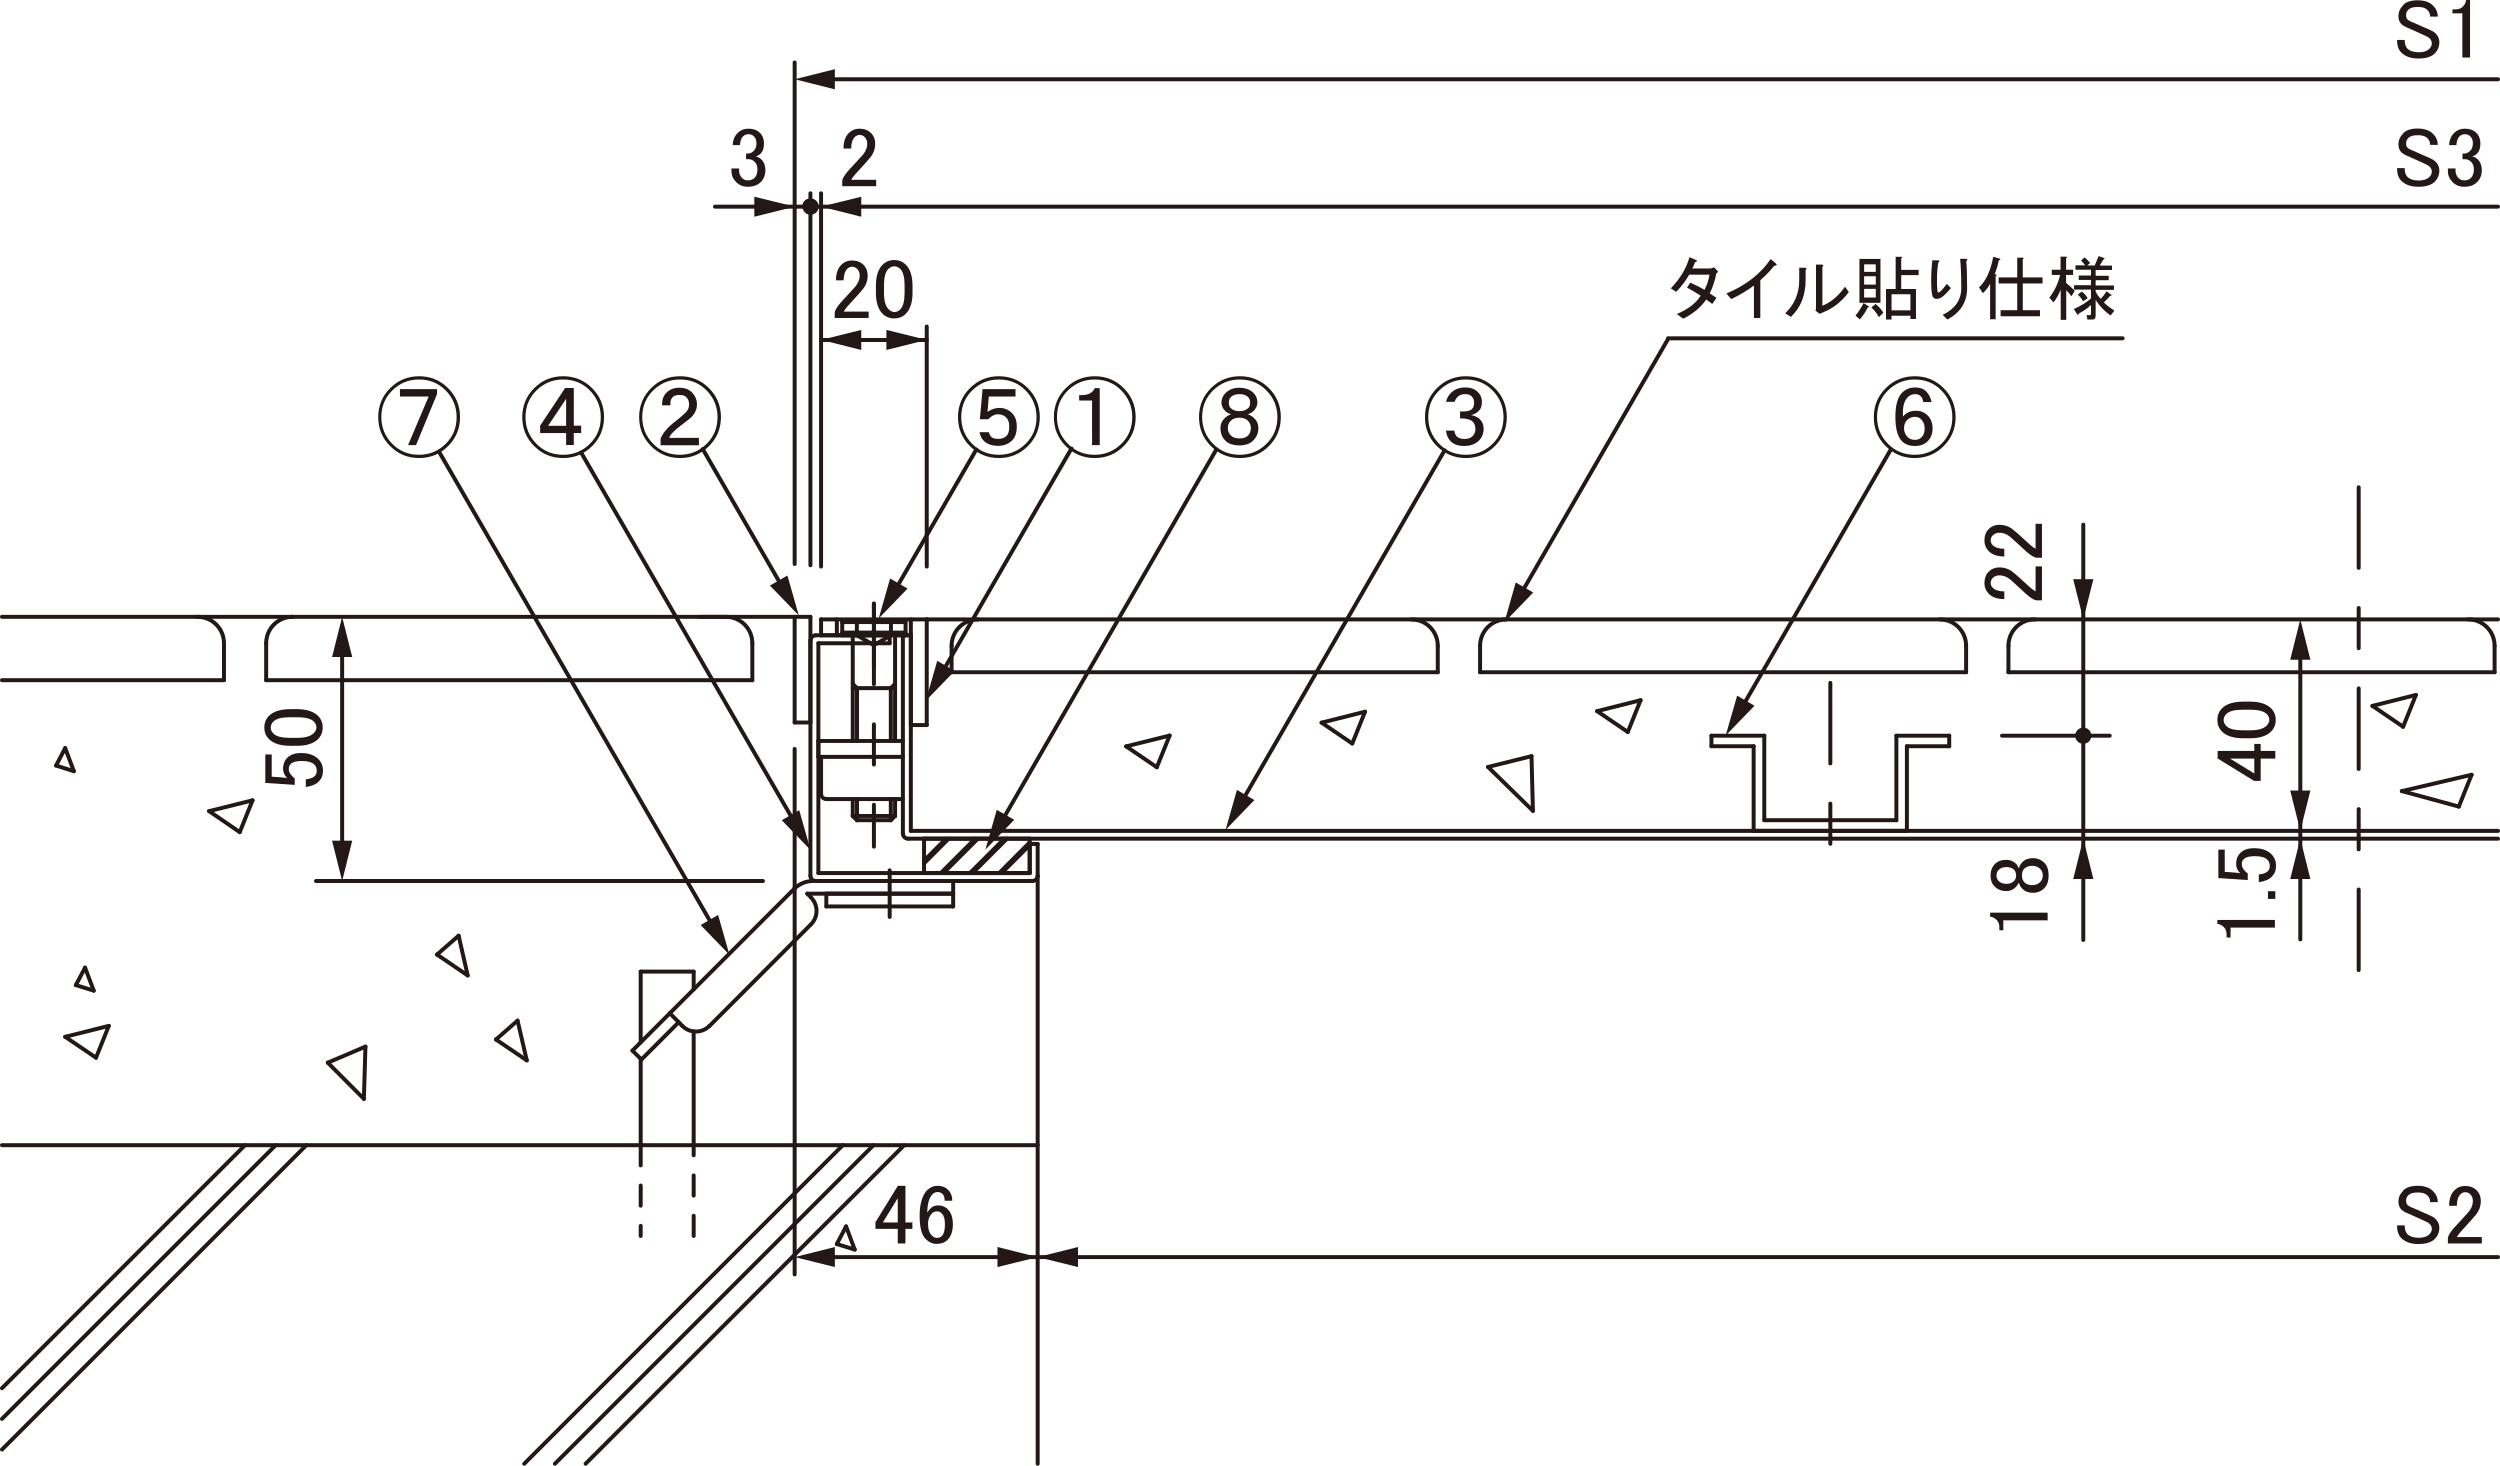 <?xml version="1.0" encoding="UTF-8"?>
<svg xmlns="http://www.w3.org/2000/svg" viewBox="0 0 176.02 103.2">
  <defs>
    <style>
      .cls-1 {
        stroke-dasharray: 2.73 1.37;
      }

      .cls-1, .cls-2, .cls-3, .cls-4 {
        fill: none;
        stroke: #231815;
        stroke-linecap: round;
        stroke-linejoin: round;
        stroke-width: .28px;
      }

      .cls-2 {
        stroke-dasharray: 1.42 1.42;
      }

      .cls-5 {
        fill: #231815;
      }

      .cls-3 {
        stroke-dasharray: 5.67 2.83 2.83 2.83 0 0;
      }
    </style>
  </defs>
  <g id="L-3">
    <line class="cls-1" x1="61.53" y1="45.42" x2="62.73" y2="44.73"/>
    <line class="cls-1" x1="60.33" y1="44.73" x2="61.53" y2="45.42"/>
    <line class="cls-1" x1="62.73" y1="43.8" x2="62.73" y2="44.73"/>
    <line class="cls-1" x1="60.33" y1="43.8" x2="60.33" y2="44.73"/>
    <line class="cls-4" x1="63.76" y1="44.54" x2="59.3" y2="44.54"/>
    <line class="cls-4" x1="63.02" y1="57.45" x2="60.04" y2="57.45"/>
    <line class="cls-4" x1="60.04" y1="48.45" x2="63.02" y2="48.45"/>
    <line class="cls-4" x1="60.34" y1="57.75" x2="60.34" y2="56.26"/>
    <line class="cls-4" x1="62.72" y1="57.75" x2="62.72" y2="56.26"/>
    <line class="cls-4" x1="63.02" y1="48.15" x2="62.72" y2="48.45"/>
    <line class="cls-4" x1="60.34" y1="48.45" x2="60.04" y2="48.15"/>
    <line class="cls-4" x1="63.76" y1="44.73" x2="63.76" y2="43.82"/>
    <line class="cls-4" x1="59.3" y1="43.82" x2="59.3" y2="44.73"/>
    <line class="cls-4" x1="62.72" y1="52.17" x2="62.72" y2="48.45"/>
    <line class="cls-4" x1="60.34" y1="52.17" x2="60.34" y2="48.45"/>
    <line class="cls-4" x1="60.04" y1="56.26" x2="60.04" y2="57.45"/>
    <line class="cls-4" x1="60.04" y1="57.45" x2="60.34" y2="57.75"/>
    <line class="cls-4" x1="60.34" y1="57.75" x2="62.72" y2="57.75"/>
    <line class="cls-4" x1="62.72" y1="57.75" x2="63.02" y2="57.45"/>
    <line class="cls-4" x1="63.02" y1="57.45" x2="63.02" y2="56.26"/>
    <line class="cls-4" x1="63.02" y1="52.17" x2="63.02" y2="44.73"/>
    <line class="cls-4" x1="59.3" y1="44.73" x2="63.76" y2="44.73"/>
    <line class="cls-4" x1="60.04" y1="44.73" x2="60.04" y2="52.17"/>
    <path class="cls-4" d="M63.76,43.82c-.06-.02-.12-.02-.19-.02"/>
    <line class="cls-4" x1="63.57" y1="43.8" x2="59.48" y2="43.8"/>
    <path class="cls-4" d="M59.48,43.8c-.06,0-.13,0-.19.02"/>
    <line class="cls-4" x1="57.81" y1="53.29" x2="57.81" y2="55.89"/>
    <path class="cls-4" d="M57.81,55.89c0,.21.17.37.37.37"/>
    <line class="cls-4" x1="58.18" y1="56.26" x2="63.57" y2="56.26"/>
    <line class="cls-4" x1="65.06" y1="60.6" x2="66.61" y2="59.05"/>
    <line class="cls-4" x1="66.24" y1="61.47" x2="68.66" y2="59.05"/>
    <line class="cls-4" x1="68.29" y1="61.47" x2="70.71" y2="59.05"/>
    <line class="cls-4" x1="70.35" y1="61.47" x2="72.5" y2="59.31"/>
    <line class="cls-4" x1="72.4" y1="61.47" x2="72.5" y2="61.37"/>
    <line class="cls-4" x1="65.06" y1="60.79" x2="66.79" y2="59.05"/>
    <line class="cls-4" x1="66.43" y1="61.47" x2="68.85" y2="59.05"/>
    <line class="cls-4" x1="68.48" y1="61.47" x2="70.9" y2="59.05"/>
    <line class="cls-4" x1="70.53" y1="61.47" x2="72.5" y2="59.5"/>
    <line class="cls-4" x1="65.06" y1="61.47" x2="72.5" y2="61.47"/>
    <line class="cls-4" x1="72.5" y1="61.47" x2="72.5" y2="59.05"/>
    <line class="cls-4" x1="72.5" y1="59.05" x2="65.06" y2="59.05"/>
    <line class="cls-4" x1="65.06" y1="59.05" x2="65.06" y2="61.47"/>
  </g>
  <g id="L-2">
    <line class="cls-4" x1="47.16" y1="71.34" x2="55.93" y2="62.57"/>
    <line class="cls-4" x1="48.05" y1="72.24" x2="47.16" y2="71.34"/>
    <path class="cls-4" d="M48.05,72.24c.52.52,1.37.52,1.89,0"/>
    <line class="cls-4" x1="57.1" y1="65.08" x2="49.95" y2="72.24"/>
    <path class="cls-4" d="M57.24,62.03c-.49,0-.97.2-1.31.54"/>
    <line class="cls-4" x1="56.84" y1="62.92" x2="57.1" y2="63.18"/>
    <line class="cls-4" x1="47.16" y1="71.34" x2="44.53" y2="73.97"/>
    <line class="cls-4" x1="44.53" y1="73.97" x2="45.16" y2="74.6"/>
    <line class="cls-4" x1="45.16" y1="74.6" x2="47.79" y2="71.97"/>
    <line class="cls-4" x1="67.11" y1="62.92" x2="56.84" y2="62.92"/>
    <line class="cls-4" x1="63.57" y1="52.17" x2="57.62" y2="52.17"/>
    <line class="cls-4" x1="57.62" y1="52.17" x2="57.62" y2="53.29"/>
    <line class="cls-4" x1="57.62" y1="53.29" x2="63.57" y2="53.29"/>
    <line class="cls-4" x1="67.11" y1="62.92" x2="58.18" y2="62.92"/>
    <line class="cls-4" x1="58.18" y1="62.92" x2="58.18" y2="63.82"/>
    <line class="cls-4" x1="58.18" y1="63.82" x2="67.11" y2="63.82"/>
    <line class="cls-4" x1="67.11" y1="63.82" x2="67.11" y2="62.92"/>
    <line class="cls-4" x1="72.5" y1="59.42" x2="72.5" y2="61.47"/>
    <line class="cls-4" x1="72.5" y1="61.47" x2="57.62" y2="61.47"/>
    <line class="cls-4" x1="57.62" y1="61.47" x2="57.62" y2="45.29"/>
    <line class="cls-4" x1="57.62" y1="45.29" x2="62.64" y2="45.29"/>
    <line class="cls-4" x1="62.64" y1="45.29" x2="62.64" y2="44.73"/>
    <line class="cls-4" x1="62.64" y1="44.73" x2="57.44" y2="44.73"/>
    <path class="cls-4" d="M57.44,44.73c-.21,0-.37.17-.37.37"/>
    <line class="cls-4" x1="57.06" y1="45.1" x2="57.06" y2="61.66"/>
    <path class="cls-4" d="M57.06,61.66c0,.21.17.37.37.37"/>
    <line class="cls-4" x1="57.44" y1="62.03" x2="72.69" y2="62.03"/>
    <path class="cls-4" d="M72.69,62.03c.2,0,.37-.17.37-.37"/>
    <line class="cls-4" x1="73.06" y1="61.66" x2="73.06" y2="59.42"/>
    <line class="cls-4" x1="73.06" y1="59.42" x2="72.5" y2="59.42"/>
    <line class="cls-4" x1="57.06" y1="43.43" x2="55.95" y2="43.43"/>
    <line class="cls-4" x1="55.95" y1="43.43" x2="55.95" y2="50.87"/>
    <line class="cls-4" x1="55.95" y1="50.87" x2="57.06" y2="50.87"/>
    <line class="cls-4" x1="57.06" y1="50.87" x2="57.06" y2="43.43"/>
  </g>
  <g id="L-6">
    <g>
      <line class="cls-4" x1="4.59" y1="52.67" x2="5.2" y2="54.3"/>
      <line class="cls-4" x1="5.2" y1="54.3" x2="3.95" y2="53.9"/>
      <line class="cls-4" x1="3.95" y1="53.9" x2="4.59" y2="52.67"/>
    </g>
    <g>
      <line class="cls-4" x1="5.99" y1="68.13" x2="6.6" y2="69.75"/>
      <line class="cls-4" x1="6.6" y1="69.75" x2="5.34" y2="69.36"/>
      <line class="cls-4" x1="5.34" y1="69.36" x2="5.99" y2="68.13"/>
    </g>
    <g>
      <line class="cls-4" x1="7.66" y1="72.23" x2="6.76" y2="74.47"/>
      <line class="cls-4" x1="6.76" y1="74.47" x2="4.59" y2="73"/>
      <line class="cls-4" x1="4.59" y1="73" x2="7.66" y2="72.23"/>
    </g>
    <g>
      <line class="cls-4" x1="107.83" y1="53.24" x2="107.93" y2="57.09"/>
      <line class="cls-4" x1="107.93" y1="57.09" x2="104.77" y2="54"/>
      <line class="cls-4" x1="104.77" y1="54" x2="107.83" y2="53.24"/>
    </g>
    <g>
      <line class="cls-4" x1="82.35" y1="51.79" x2="81.45" y2="54.02"/>
      <line class="cls-4" x1="81.45" y1="54.02" x2="79.29" y2="52.55"/>
      <line class="cls-4" x1="79.29" y1="52.55" x2="82.35" y2="51.79"/>
    </g>
    <g>
      <line class="cls-4" x1="170.1" y1="48.93" x2="169.2" y2="51.17"/>
      <line class="cls-4" x1="169.2" y1="51.17" x2="167.04" y2="49.7"/>
      <line class="cls-4" x1="167.04" y1="49.7" x2="170.1" y2="48.93"/>
    </g>
    <g>
      <line class="cls-4" x1="174.02" y1="54.55" x2="173.12" y2="56.79"/>
      <line class="cls-4" x1="173.12" y1="56.79" x2="169.11" y2="55.7"/>
      <line class="cls-4" x1="169.11" y1="55.7" x2="174.02" y2="54.55"/>
    </g>
    <g>
      <line class="cls-4" x1="115.51" y1="49.3" x2="114.61" y2="51.54"/>
      <line class="cls-4" x1="114.61" y1="51.54" x2="112.45" y2="50.07"/>
      <line class="cls-4" x1="112.45" y1="50.07" x2="115.51" y2="49.3"/>
    </g>
    <g>
      <line class="cls-4" x1="96.11" y1="50.11" x2="95.21" y2="52.35"/>
      <line class="cls-4" x1="95.21" y1="52.35" x2="93.05" y2="50.88"/>
      <line class="cls-4" x1="93.05" y1="50.88" x2="96.11" y2="50.11"/>
    </g>
    <g>
      <line class="cls-4" x1="59.57" y1="86.35" x2="60.18" y2="87.98"/>
      <line class="cls-4" x1="60.18" y1="87.98" x2="58.92" y2="87.59"/>
      <line class="cls-4" x1="58.92" y1="87.59" x2="59.57" y2="86.35"/>
    </g>
    <g>
      <line class="cls-4" x1="17.78" y1="56.35" x2="16.88" y2="58.59"/>
      <line class="cls-4" x1="16.88" y1="58.59" x2="14.72" y2="57.11"/>
      <line class="cls-4" x1="14.72" y1="57.11" x2="17.78" y2="56.35"/>
    </g>
    <g>
      <line class="cls-4" x1="25.73" y1="73.69" x2="25.62" y2="77.37"/>
      <line class="cls-4" x1="25.62" y1="77.37" x2="23.08" y2="74.82"/>
      <line class="cls-4" x1="23.08" y1="74.82" x2="25.73" y2="73.69"/>
    </g>
    <g>
      <line class="cls-4" x1="36.44" y1="71.86" x2="37.09" y2="74.66"/>
      <line class="cls-4" x1="37.09" y1="74.66" x2="34.92" y2="73.19"/>
      <line class="cls-4" x1="34.92" y1="73.19" x2="36.44" y2="71.86"/>
    </g>
    <g>
      <line class="cls-4" x1="32.29" y1="65.88" x2="32.93" y2="68.68"/>
      <line class="cls-4" x1="32.93" y1="68.68" x2="30.77" y2="67.21"/>
      <line class="cls-4" x1="30.77" y1="67.21" x2="32.29" y2="65.88"/>
    </g>
  </g>
  <g id="L-5">
    <line class="cls-3" x1="128.87" y1="48.08" x2="128.87" y2="62.22"/>
    <line class="cls-3" x1="166.07" y1="34.31" x2="166.07" y2="68.35"/>
    <line class="cls-4" x1="62.64" y1="61.28" x2="62.64" y2="64.56"/>
    <line class="cls-4" x1="61.53" y1="46.96" x2="61.53" y2="42.5"/>
    <line class="cls-3" x1="61.53" y1="42.5" x2="61.53" y2="59.61"/>
  </g>
  <g id="L-1">
    <line class="cls-4" x1="175.88" y1="43.61" x2="65.25" y2="43.61"/>
    <line class="cls-4" x1="64.13" y1="44.73" x2="64.13" y2="58.5"/>
    <line class="cls-4" x1="64.13" y1="58.5" x2="175.88" y2="58.5"/>
    <line class="cls-4" x1="175.88" y1="59.05" x2="63.95" y2="59.05"/>
    <path class="cls-4" d="M63.57,58.68c0,.21.17.37.37.37"/>
    <line class="cls-4" x1="63.57" y1="58.68" x2="63.57" y2="44.73"/>
    <line class="cls-4" x1="63.57" y1="44.73" x2="64.13" y2="44.73"/>
    <line class="cls-4" x1="58.92" y1="43.61" x2="58.92" y2="44.73"/>
    <line class="cls-4" x1="64.13" y1="43.61" x2="64.13" y2="44.73"/>
    <path class="cls-4" d="M57.1,65.08c.52-.52.52-1.37,0-1.89"/>
    <line class="cls-4" x1="67.11" y1="62.03" x2="67.11" y2="62.92"/>
    <line class="cls-4" x1="64.13" y1="51.05" x2="64.13" y2="44.73"/>
    <line class="cls-4" x1="64.13" y1="44.73" x2="57.81" y2="44.73"/>
    <line class="cls-4" x1="57.81" y1="44.73" x2="57.81" y2="43.61"/>
    <line class="cls-4" x1="57.81" y1="43.61" x2="65.25" y2="43.61"/>
    <line class="cls-4" x1="65.25" y1="43.61" x2="65.25" y2="51.05"/>
    <line class="cls-4" x1="65.25" y1="51.05" x2="64.13" y2="51.05"/>
    <line class="cls-4" x1="120.5" y1="51.8" x2="124.22" y2="51.8"/>
    <line class="cls-4" x1="124.22" y1="51.8" x2="124.22" y2="57.75"/>
    <line class="cls-4" x1="124.22" y1="57.75" x2="133.52" y2="57.75"/>
    <line class="cls-4" x1="133.52" y1="57.75" x2="133.52" y2="51.8"/>
    <line class="cls-4" x1="133.52" y1="51.8" x2="137.24" y2="51.8"/>
    <line class="cls-4" x1="137.24" y1="51.8" x2="137.24" y2="52.54"/>
    <line class="cls-4" x1="137.24" y1="52.54" x2="134.26" y2="52.54"/>
    <line class="cls-4" x1="134.26" y1="52.54" x2="134.26" y2="58.5"/>
    <line class="cls-4" x1="134.26" y1="58.5" x2="123.47" y2="58.5"/>
    <line class="cls-4" x1="123.47" y1="58.5" x2="123.47" y2="52.54"/>
    <line class="cls-4" x1="123.47" y1="52.54" x2="120.5" y2="52.54"/>
    <line class="cls-4" x1="120.5" y1="52.54" x2="120.5" y2="51.8"/>
    <line class="cls-4" x1=".14" y1="97.74" x2="17.25" y2="80.63"/>
    <line class="cls-4" x1="36.91" y1="103.06" x2="59.34" y2="80.63"/>
    <line class="cls-4" x1=".14" y1="99.9" x2="19.41" y2="80.63"/>
    <line class="cls-4" x1="39.07" y1="103.06" x2="61.5" y2="80.63"/>
    <line class="cls-4" x1=".14" y1="102.06" x2="21.57" y2="80.63"/>
    <line class="cls-4" x1="41.23" y1="103.06" x2="63.66" y2="80.63"/>
    <line class="cls-4" x1="67" y1="45.47" x2="67" y2="47.33"/>
    <line class="cls-4" x1="67" y1="47.33" x2="101.23" y2="47.33"/>
    <line class="cls-4" x1="101.23" y1="47.33" x2="101.23" y2="45.47"/>
    <path class="cls-4" d="M101.23,45.47c0-1.03-.83-1.86-1.86-1.86"/>
    <line class="cls-4" x1="104.21" y1="45.47" x2="104.21" y2="47.33"/>
    <line class="cls-4" x1="104.21" y1="47.33" x2="138.43" y2="47.33"/>
    <line class="cls-4" x1="138.43" y1="47.33" x2="138.43" y2="45.47"/>
    <path class="cls-4" d="M138.43,45.47c0-1.03-.83-1.86-1.86-1.86"/>
    <path class="cls-4" d="M106.07,43.61c-1.03,0-1.86.83-1.86,1.86"/>
    <line class="cls-4" x1="141.41" y1="45.47" x2="141.41" y2="47.33"/>
    <line class="cls-4" x1="141.41" y1="47.33" x2="175.64" y2="47.33"/>
    <line class="cls-4" x1="175.64" y1="47.33" x2="175.64" y2="45.47"/>
    <path class="cls-4" d="M175.64,45.47c0-1.03-.83-1.86-1.86-1.86"/>
    <path class="cls-4" d="M143.27,43.61c-1.03,0-1.86.83-1.86,1.86"/>
    <line class="cls-4" x1="18.74" y1="47.89" x2="52.97" y2="47.89"/>
    <line class="cls-4" x1="52.97" y1="47.89" x2="52.97" y2="45.29"/>
    <line class="cls-4" x1="18.74" y1="45.29" x2="18.74" y2="47.89"/>
    <line class="cls-4" x1=".14" y1="47.89" x2="15.77" y2="47.89"/>
    <line class="cls-4" x1="15.77" y1="47.89" x2="15.77" y2="45.29"/>
    <path class="cls-4" d="M52.97,45.29c0-1.03-.83-1.86-1.86-1.86"/>
    <path class="cls-4" d="M20.6,43.43c-1.03,0-1.86.83-1.86,1.86"/>
    <path class="cls-4" d="M15.77,45.29c0-1.03-.83-1.86-1.86-1.86"/>
    <line class="cls-4" x1="20.6" y1="43.43" x2="51.11" y2="43.43"/>
    <line class="cls-4" x1=".14" y1="43.43" x2="13.91" y2="43.43"/>
    <line class="cls-2" x1="45.11" y1="80.63" x2="45.11" y2="87.02"/>
    <line class="cls-4" x1="48.84" y1="80.63" x2="48.84" y2="72.62"/>
    <line class="cls-4" x1="48.84" y1="68.41" x2="45.11" y2="68.41"/>
    <line class="cls-4" x1="45.11" y1="68.41" x2="45.11" y2="73.39"/>
    <line class="cls-2" x1="48.84" y1="87.02" x2="48.84" y2="80.63"/>
    <line class="cls-4" x1=".14" y1="80.63" x2="73.06" y2="80.63"/>
    <line class="cls-4" x1="73.06" y1="61.66" x2="73.06" y2="103.06"/>
    <line class="cls-4" x1="13.91" y1="43.43" x2="20.6" y2="43.43"/>
    <line class="cls-4" x1="49.25" y1="43.43" x2="55.95" y2="43.43"/>
    <line class="cls-4" x1="45.11" y1="74.56" x2="45.11" y2="80.63"/>
    <line class="cls-4" x1="48.84" y1="69.66" x2="48.84" y2="68.41"/>
  </g>
  <g id="_0" data-name="0">
    <path class="cls-4" d="M68.86,43.61c-1.03,0-1.86.83-1.86,1.86"/>
  </g>
  <g id="_レイヤー_9" data-name="レイヤー 9">
    <line class="cls-4" x1="55.95" y1="39.71" x2="55.95" y2="4.4"/>
    <line class="cls-4" x1="175.88" y1="5.58" x2="58.06" y2="5.58"/>
    <line class="cls-4" x1="50.34" y1="14.55" x2="175.88" y2="14.55"/>
    <line class="cls-4" x1="65.25" y1="39.89" x2="65.25" y2="22.99"/>
    <line class="cls-4" x1="57.81" y1="23.94" x2="65.25" y2="23.94"/>
    <line class="cls-4" x1="57.81" y1="39.89" x2="57.81" y2="13.61"/>
    <line class="cls-4" x1="57.06" y1="39.8" x2="57.06" y2="13.61"/>
    <line class="cls-4" x1="161.96" y1="66.14" x2="161.96" y2="45.27"/>
    <line class="cls-4" x1="53.72" y1="62.03" x2="22.25" y2="62.03"/>
    <line class="cls-4" x1="24.09" y1="45.72" x2="24.09" y2="59.84"/>
    <line class="cls-4" x1="140.96" y1="51.8" x2="148.54" y2="51.8"/>
    <line class="cls-4" x1="146.68" y1="66.18" x2="146.68" y2="36.94"/>
    <line class="cls-4" x1="57.19" y1="88.51" x2="175.88" y2="88.51"/>
    <line class="cls-4" x1="55.95" y1="52.73" x2="55.95" y2="89.73"/>
    <line class="cls-4" x1="117.44" y1="23.82" x2="149.45" y2="23.82"/>
    <line class="cls-4" x1="49.48" y1="31.62" x2="55.14" y2="41.43"/>
    <line class="cls-4" x1="40.92" y1="31.87" x2="55.97" y2="57.95"/>
    <line class="cls-4" x1="30.91" y1="31.8" x2="50.27" y2="65.33"/>
    <line class="cls-4" x1="68.74" y1="31.65" x2="62.97" y2="41.64"/>
    <line class="cls-4" x1="75.44" y1="31.58" x2="66.28" y2="47.44"/>
    <line class="cls-4" x1="85.64" y1="31.65" x2="70.47" y2="57.93"/>
    <line class="cls-4" x1="101.71" y1="31.71" x2="87.38" y2="56.53"/>
    <line class="cls-4" x1="117.45" y1="23.86" x2="107.02" y2="41.92"/>
    <line class="cls-4" x1="133.14" y1="31.63" x2="122.6" y2="49.89"/>
    <g>
      <path class="cls-5" d="M119.16,18.9h1.31l.21-.08.25.25c.05.07.03.12-.08.16-.1.52-.26,1-.47,1.43l.47.31-.29.43-.43-.31c-.38.55-.92,1-1.62,1.35l-.45-.33c.78-.33,1.34-.75,1.68-1.29-.33-.21-.64-.4-.96-.57l.23-.35c.4.18.74.35,1,.51.2-.4.31-.76.35-1.07h-1.43c-.25.44-.55.85-.92,1.21l-.37-.25c.66-.69,1.1-1.42,1.31-2.19l.47.2c.1.05.08.1-.08.16-.05.16-.12.31-.2.45Z"/>
      <path class="cls-5" d="M121.56,20.66c1.37-.57,2.4-1.38,3.11-2.42l.37.31c.1.08.06.14-.14.18-.25.33-.57.66-.96,1v2.66h-.45v-2.29c-.46.35-.99.67-1.6.96l-.33-.39Z"/>
      <path class="cls-5" d="M125.7,22.05c.65-.62.98-1.4.98-2.32v-.88h.41c.12.03.13.08.04.16v.7c0,1.09-.35,1.96-1.04,2.6l-.39-.25ZM128.32,21.52c.57-.22,1.1-.66,1.58-1.33l.27.37c-.5.68-1.12,1.17-1.88,1.46l-.16.08-.31-.23.04-.1v-3.14h.41c.12.03.13.08.04.16v2.73Z"/>
      <path class="cls-5" d="M130.64,22.22c.21-.25.4-.54.57-.88l.33.21c.09.05.08.08-.04.1-.14.3-.33.58-.55.84l-.31-.27ZM132.4,21.32h-1.48v-3.09h1.48v3.09ZM131.25,19.14h.82v-.53h-.82v.53ZM131.25,19.45v.59h.82v-.59h-.82ZM131.25,20.95h.82v-.61h-.82v.61ZM132.05,21.4c.25.2.43.4.55.62l-.31.31c-.13-.25-.31-.48-.53-.68l.29-.25ZM133.47,18.08h.37c.1.01.11.05.02.12v.8h1.23v.37h-1.23v.98h1.04v2.11h-.39v-.23h-1.33v.27h-.39v-2.15h.68v-2.27ZM133.18,20.72v1.13h1.33v-1.13h-1.33Z"/>
      <path class="cls-5" d="M136.36,21.05c-.09,0-.18-.04-.25-.12-.09-.09-.14-.48-.14-1.17,0-.52.03-1,.08-1.43h.43c.1.04.1.08,0,.14-.07.31-.1.74-.1,1.29s.03.84.08.84c.04,0,.09-.03.16-.08.09-.08.24-.25.45-.53l.29.29c-.22.27-.42.48-.61.62-.12.09-.25.14-.39.14ZM138.01,18.22h.39c.14.01.16.07.04.16.04.42.06,1.05.06,1.91,0,.98-.46,1.71-1.39,2.21l-.33-.33c.87-.42,1.31-1.05,1.31-1.89s-.03-1.57-.08-2.05Z"/>
      <path class="cls-5" d="M140.51,19.43v3.05h-.39v-2.5c-.14.26-.31.48-.51.66l-.27-.41c.48-.43.81-1.15,1-2.15l.43.12c.12.04.1.08-.04.14-.07.34-.16.66-.29.96.16.03.18.07.08.14ZM142.42,19.53h1.39v.43h-1.39v1.88h1.21v.43h-2.77v-.43h1.17v-1.88h-1.31v-.43h1.31v-1.39h.37c.1.01.11.05.02.12v1.27Z"/>
      <path class="cls-5" d="M145.47,19.92c.22.18.42.36.61.55l-.23.39c-.13-.17-.25-.31-.37-.43v2.09h-.39v-2.13c-.14.36-.31.66-.51.9l-.29-.33c.36-.47.62-1,.76-1.6h-.59v-.37h.62v-.92h.37c.1.01.11.05.02.12v.8h.49v.37h-.49v.57ZM146.03,21.75c.48-.21.88-.46,1.19-.74v-.62h-1.19v-.31h1.19v-.37h-.86v-.31h.86v-.41h-1.09v-.31h.68c-.08-.12-.18-.23-.29-.33l.25-.23c.12.09.25.22.39.39l-.2.18h.53l.27-.66.39.14c.05.05.03.08-.06.1l-.25.43h.86v.31h-1.15v.41h.92v.31h-.92v.37h1.29v.31h-1.29v.12c.09.18.21.35.35.51.14-.13.28-.31.41-.53l.33.23c.06.07.05.09-.06.08-.13.16-.28.31-.45.47.14.16.39.35.74.59l-.27.33c-.42-.29-.77-.65-1.05-1.09v1.09c0,.2-.07.29-.21.29h-.37l-.06-.31h.23c.05,0,.08-.03.08-.08v-.64c-.22.22-.51.43-.88.62,0,.1-.03.12-.08.06l-.23-.37ZM146.66,21.21c-.08-.16-.2-.31-.37-.47l.29-.21c.17.13.31.29.41.47l-.33.21Z"/>
    </g>
  </g>
  <g id="_レイヤー_10" data-name="レイヤー 10">
    <g>
      <path class="cls-5" d="M56.5,14.55c0,.31.25.57.57.57s.57-.25.57-.57"/>
      <path class="cls-5" d="M57.63,14.55c0-.31-.25-.57-.57-.57s-.57.25-.57.57"/>
      <path class="cls-5" d="M57.63,14.55c0-.31-.25-.57-.57-.57s-.57.25-.57.57"/>
    </g>
    <g>
      <path class="cls-5" d="M146.68,51.23c-.31,0-.57.25-.57.57s.26.57.57.57"/>
      <path class="cls-5" d="M146.68,52.37c.31,0,.57-.25.57-.57s-.25-.57-.57-.57"/>
    </g>
    <polygon class="cls-5" points="58.78 6.29 55.95 5.58 58.78 4.87 58.78 6.29"/>
    <polygon class="cls-5" points="60.64 15.26 57.81 14.55 60.64 13.85 60.64 15.26"/>
    <polygon class="cls-5" points="53.11 13.85 55.95 14.55 53.11 15.26 53.11 13.85"/>
    <polygon class="cls-5" points="60.64 24.64 57.81 23.93 60.64 23.23 60.64 24.64"/>
    <polygon class="cls-5" points="62.41 23.23 65.25 23.93 62.41 24.64 62.41 23.23"/>
    <polygon class="cls-5" points="58.78 89.21 55.95 88.51 58.78 87.8 58.78 89.21"/>
    <polygon class="cls-5" points="70.23 87.8 73.06 88.51 70.23 89.21 70.23 87.8"/>
    <polygon class="cls-5" points="75.9 89.21 73.06 88.51 75.9 87.8 75.9 89.21"/>
    <polygon class="cls-5" points="23.38 46.26 24.09 43.43 24.8 46.26 23.38 46.26"/>
    <polygon class="cls-5" points="24.8 59.19 24.09 62.03 23.38 59.19 24.8 59.19"/>
    <polygon class="cls-5" points="145.97 61.89 146.68 59.05 147.39 61.89 145.97 61.89"/>
    <polygon class="cls-5" points="147.39 40.78 146.68 43.61 145.97 40.78 147.39 40.78"/>
    <polygon class="cls-5" points="161.25 46.45 161.96 43.61 162.67 46.45 161.25 46.45"/>
    <polygon class="cls-5" points="162.67 55.66 161.96 58.5 161.25 55.66 162.67 55.66"/>
    <polygon class="cls-5" points="161.25 61.89 161.96 59.05 162.67 61.89 161.25 61.89"/>
    <polygon class="cls-5" points="55.44 40.52 56.24 43.33 54.21 41.23 55.44 40.52"/>
    <polygon class="cls-5" points="56.27 57.04 57.07 59.85 55.04 57.75 56.27 57.04"/>
    <polygon class="cls-5" points="50.56 64.42 51.36 67.23 49.33 65.13 50.56 64.42"/>
    <polygon class="cls-5" points="63.9 41.44 61.87 43.54 62.67 40.73 63.9 41.44"/>
    <polygon class="cls-5" points="67.22 47.24 65.18 49.34 65.99 46.53 67.22 47.24"/>
    <polygon class="cls-5" points="71.41 57.72 69.38 59.82 70.18 57.02 71.41 57.72"/>
    <polygon class="cls-5" points="88.32 56.33 86.29 58.43 87.09 55.62 88.32 56.33"/>
    <polygon class="cls-5" points="107.95 41.72 105.92 43.82 106.72 41.01 107.95 41.72"/>
    <polygon class="cls-5" points="123.53 49.69 121.5 51.79 122.31 48.98 123.53 49.69"/>
  </g>
  <g id="_レイヤー_8" data-name="レイヤー 8">
    <path class="cls-5" d="M137.69,29.37c0,.8-.28,1.48-.84,2.04s-1.24.84-2.04.84-1.48-.28-2.04-.84-.84-1.24-.84-2.04.28-1.48.84-2.04,1.24-.84,2.04-.84,1.48.28,2.04.84.84,1.24.84,2.04ZM137.46,29.37c0-.73-.26-1.36-.77-1.88s-1.14-.77-1.88-.77-1.36.26-1.88.77-.77,1.14-.77,1.88.26,1.36.77,1.88,1.14.77,1.88.77,1.36-.26,1.88-.77.77-1.14.77-1.88ZM133.99,29.32c.23-.27.53-.4.89-.4s.62.11.84.33c.23.23.35.54.35.91s-.12.68-.35.91c-.22.22-.52.33-.89.33s-.7-.11-.91-.33c-.31-.31-.47-.88-.47-1.71s.16-1.41.49-1.73c.23-.23.54-.35.91-.35.33,0,.58.09.75.26.2.2.34.46.4.77h-.59c-.02-.17-.07-.3-.16-.4-.11-.11-.24-.16-.4-.16-.2,0-.38.07-.52.21-.23.23-.35.59-.35,1.05v.3ZM134.27,29.58c-.14.14-.21.34-.21.59,0,.23.09.44.26.61.12.12.29.19.49.19s.37-.06.49-.19c.14-.14.21-.34.21-.61s-.08-.48-.23-.63c-.12-.12-.27-.19-.45-.19-.22,0-.41.08-.56.23Z"/>
    <path class="cls-5" d="M32.39,29.37c0,.8-.28,1.48-.84,2.04s-1.24.84-2.04.84-1.48-.28-2.04-.84-.84-1.24-.84-2.04.28-1.48.84-2.04,1.24-.84,2.04-.84,1.48.28,2.04.84.84,1.24.84,2.04ZM32.15,29.37c0-.73-.26-1.36-.77-1.88s-1.14-.77-1.88-.77-1.36.26-1.88.77-.77,1.14-.77,1.88.26,1.36.77,1.88,1.14.77,1.88.77,1.36-.26,1.88-.77.77-1.14.77-1.88ZM30.77,27.4v.35l-1.48,3.59h-.56l1.45-3.42h-2.02v-.52h2.6Z"/>
    <path class="cls-5" d="M42.53,29.37c0,.8-.28,1.48-.84,2.04s-1.24.84-2.04.84-1.48-.28-2.04-.84-.84-1.24-.84-2.04.28-1.48.84-2.04,1.24-.84,2.04-.84,1.48.28,2.04.84.84,1.24.84,2.04ZM42.3,29.37c0-.73-.26-1.36-.77-1.88s-1.14-.77-1.88-.77-1.36.26-1.88.77-.77,1.14-.77,1.88.26,1.36.77,1.88,1.14.77,1.88.77,1.36-.26,1.88-.77.77-1.14.77-1.88ZM40.4,30.49v.84h-.54v-.84h-1.83v-.52l1.76-2.65h.61v2.65h.52v.52h-.52ZM39.86,29.98v-1.9l-1.27,1.9h1.27Z"/>
    <path class="cls-5" d="M50.76,29.37c0,.8-.28,1.48-.84,2.04s-1.24.84-2.04.84-1.48-.28-2.04-.84-.84-1.24-.84-2.04.28-1.48.84-2.04,1.24-.84,2.04-.84,1.48.28,2.04.84.84,1.24.84,2.04ZM50.52,29.37c0-.73-.26-1.36-.77-1.88s-1.14-.77-1.88-.77-1.36.26-1.88.77-.77,1.14-.77,1.88.26,1.36.77,1.88,1.14.77,1.88.77,1.36-.26,1.88-.77.77-1.14.77-1.88ZM48.76,29.3c-.19.17-.43.37-.73.59-.53.39-.84.7-.91.94h2.09v.52h-2.7v-.47c.16-.38.44-.73.84-1.05.44-.34.74-.6.91-.77.17-.16.26-.35.26-.59,0-.2-.07-.38-.21-.52-.09-.09-.25-.14-.47-.14s-.38.05-.47.14c-.14.14-.2.34-.16.59h-.59c-.02-.38.09-.67.3-.89.23-.23.54-.35.91-.35s.67.11.89.33c.23.23.35.52.35.84s-.11.59-.33.84Z"/>
    <path class="cls-5" d="M90.18,29.37c0,.8-.28,1.48-.84,2.04s-1.24.84-2.04.84-1.48-.28-2.04-.84-.84-1.24-.84-2.04.28-1.48.84-2.04,1.24-.84,2.04-.84,1.48.28,2.04.84.84,1.24.84,2.04ZM89.94,29.37c0-.73-.26-1.36-.77-1.88s-1.14-.77-1.88-.77-1.36.26-1.88.77-.77,1.14-.77,1.88.26,1.36.77,1.88,1.14.77,1.88.77,1.36-.26,1.88-.77.77-1.14.77-1.88ZM88.32,29.46c.19.19.28.41.28.68,0,.34-.12.64-.38.89-.22.22-.54.33-.96.33s-.77-.11-.98-.33c-.23-.23-.35-.53-.35-.89,0-.27.09-.49.28-.68.14-.14.3-.24.47-.3-.16-.03-.3-.11-.42-.23-.17-.17-.26-.37-.26-.59,0-.25.09-.47.28-.66.25-.25.58-.38.98-.38s.76.12,1.01.38c.17.17.26.39.26.66,0,.22-.09.41-.26.59-.11.11-.25.19-.42.23.17.06.33.16.47.3ZM86.66,29.62c-.14.14-.21.31-.21.52s.07.38.21.52.34.21.61.21.47-.07.61-.21c.12-.12.19-.3.19-.52,0-.2-.07-.38-.21-.52s-.34-.21-.59-.21c-.27,0-.47.07-.61.21ZM86.66,27.96c-.09.09-.14.22-.14.38,0,.17.04.3.12.38.16.16.37.23.63.23s.48-.08.63-.23c.08-.08.12-.2.12-.38,0-.16-.05-.28-.14-.38-.14-.14-.34-.21-.61-.21s-.47.07-.61.21Z"/>
    <path class="cls-5" d="M79.96,29.37c0,.8-.28,1.48-.84,2.04s-1.24.84-2.04.84-1.48-.28-2.04-.84-.84-1.24-.84-2.04.28-1.48.84-2.04,1.24-.84,2.04-.84,1.48.28,2.04.84.84,1.24.84,2.04ZM79.72,29.37c0-.73-.26-1.36-.77-1.88s-1.14-.77-1.88-.77-1.36.26-1.88.77-.77,1.14-.77,1.88.26,1.36.77,1.88,1.14.77,1.88.77,1.36-.26,1.88-.77.77-1.14.77-1.88ZM77.43,27.33v4.01h-.54v-3.14h-.91v-.38c.58.03.95-.13,1.1-.49h.35Z"/>
    <path class="cls-5" d="M106.09,29.37c0,.8-.28,1.48-.84,2.04s-1.24.84-2.04.84-1.48-.28-2.04-.84-.84-1.24-.84-2.04.28-1.48.84-2.04,1.24-.84,2.04-.84,1.48.28,2.04.84.84,1.24.84,2.04ZM105.86,29.37c0-.73-.26-1.36-.77-1.88s-1.14-.77-1.88-.77-1.36.26-1.88.77-.77,1.14-.77,1.88.26,1.36.77,1.88,1.14.77,1.88.77,1.36-.26,1.88-.77.77-1.14.77-1.88ZM102.81,28.97c.42.02.7-.04.82-.16.11-.11.16-.26.16-.45s-.06-.34-.19-.47c-.09-.09-.24-.14-.45-.14-.22,0-.39.06-.52.19-.11.11-.18.23-.21.35h-.61c.06-.25.18-.46.35-.63.25-.25.59-.38,1.01-.38.38,0,.67.11.89.33.19.19.28.41.28.68,0,.28-.07.49-.21.63-.17.17-.36.27-.56.3.28.06.48.16.61.28.19.19.28.41.28.68,0,.34-.11.62-.33.84-.25.25-.59.38-1.03.38s-.74-.11-.96-.33c-.19-.19-.3-.44-.33-.75h.59c.02.17.07.3.16.4.12.12.3.19.54.19.25,0,.45-.07.59-.21.12-.12.19-.29.19-.49,0-.22-.06-.39-.19-.52-.16-.16-.45-.23-.89-.23v-.49Z"/>
    <path class="cls-5" d="M73.21,29.37c0,.8-.28,1.48-.84,2.04s-1.24.84-2.04.84-1.48-.28-2.04-.84-.84-1.24-.84-2.04.28-1.48.84-2.04,1.24-.84,2.04-.84,1.48.28,2.04.84.84,1.24.84,2.04ZM72.98,29.37c0-.73-.26-1.36-.77-1.88s-1.14-.77-1.88-.77-1.36.26-1.88.77-.77,1.14-.77,1.88.26,1.36.77,1.88,1.14.77,1.88.77,1.36-.26,1.88-.77.77-1.14.77-1.88ZM68.99,29.51l.19-2.11h2.32v.52h-1.88l-.09,1.08c.27-.19.55-.28.84-.28.34,0,.63.12.87.35s.35.55.35.96c0,.44-.11.77-.33.98-.25.25-.58.38-.98.38-.44,0-.77-.12-1.01-.35-.17-.17-.27-.38-.3-.61h.66c.03.14.09.25.16.33.09.09.26.14.49.14.25,0,.45-.07.59-.21.12-.12.19-.34.19-.66,0-.28-.07-.49-.21-.63-.16-.16-.35-.23-.59-.23s-.46.12-.68.35h-.59Z"/>
    <g>
      <path class="cls-5" d="M169.2,9.38c.22-.22.55-.33,1.01-.33.48,0,.85.12,1.1.38.22.22.33.48.33.77h-.54c0-.19-.06-.34-.19-.47-.14-.14-.36-.21-.66-.21-.33,0-.55.06-.68.19-.11.11-.16.23-.16.38s.03.24.09.3c.08.08.22.16.42.23.36.16.77.34,1.22.54.12.05.24.12.35.23.17.17.26.38.26.61,0,.31-.11.58-.33.8-.23.23-.62.35-1.15.35s-.91-.14-1.2-.42c-.2-.2-.3-.5-.3-.89h.54c0,.28.06.48.19.61.17.17.44.26.8.26.33,0,.57-.08.73-.23.12-.12.19-.25.19-.38,0-.14-.05-.26-.14-.35-.08-.08-.2-.16-.38-.23-.16-.08-.36-.17-.61-.28-.28-.12-.51-.23-.68-.3-.12-.05-.23-.12-.33-.21-.14-.14-.21-.33-.21-.56,0-.3.11-.55.33-.77Z"/>
      <path class="cls-5" d="M172.44,10.25c0-.36.12-.66.35-.89.2-.2.45-.3.75-.3.34,0,.62.1.82.3.19.19.28.44.28.75s-.08.55-.23.7c-.11.11-.23.17-.35.19.16.05.29.12.4.23.19.19.28.44.28.75,0,.34-.11.62-.33.84s-.52.33-.91.33c-.33,0-.6-.11-.82-.33s-.33-.48-.33-.77v-.19h.54v.16c0,.2.07.38.21.52.11.11.24.16.4.16.2,0,.37-.06.49-.19s.19-.32.19-.59c0-.22-.06-.39-.19-.52s-.27-.19-.42-.19h-.19v-.4h.14c.14,0,.27-.06.4-.19s.19-.3.19-.54c0-.2-.06-.37-.19-.49-.09-.09-.22-.14-.38-.14-.14,0-.27.05-.38.16-.12.12-.2.33-.21.61h-.52Z"/>
    </g>
    <g>
      <path class="cls-5" d="M169.2.35c.22-.22.55-.33,1.01-.33.48,0,.85.12,1.1.38.22.22.33.48.33.77h-.54c0-.19-.06-.34-.19-.47-.14-.14-.36-.21-.66-.21-.33,0-.55.06-.68.19-.11.11-.16.23-.16.38s.03.24.09.3c.08.08.22.16.42.23.36.16.77.34,1.22.54.12.05.24.12.35.23.17.17.26.38.26.61,0,.31-.11.58-.33.8-.23.23-.62.35-1.15.35s-.91-.14-1.2-.42c-.2-.2-.3-.5-.3-.89h.54c0,.28.06.48.19.61.17.17.44.26.8.26.33,0,.57-.08.73-.23.12-.12.19-.25.19-.38,0-.14-.05-.26-.14-.35-.08-.08-.2-.16-.38-.23-.16-.08-.36-.17-.61-.28-.28-.12-.51-.23-.68-.3-.12-.05-.23-.12-.33-.21-.14-.14-.21-.33-.21-.56,0-.3.11-.55.33-.77Z"/>
      <path class="cls-5" d="M173.63,0h.28v4.05h-.54V.94h-.7v-.28h.21c.22,0,.39-.06.52-.19.14-.14.22-.3.23-.47Z"/>
    </g>
    <g>
      <path class="cls-5" d="M169.2,83.82c.22-.22.55-.33,1.01-.33.48,0,.85.12,1.1.38.22.22.33.48.33.77h-.54c0-.19-.06-.34-.19-.47-.14-.14-.36-.21-.66-.21-.33,0-.55.06-.68.19-.11.11-.16.23-.16.38s.03.24.09.3c.08.08.22.16.42.23.36.16.77.34,1.22.54.12.05.24.12.35.23.17.17.26.38.26.61,0,.31-.11.58-.33.8-.23.23-.62.35-1.15.35s-.91-.14-1.2-.42c-.2-.2-.3-.5-.3-.89h.54c0,.28.06.48.19.61.17.17.44.26.8.26.33,0,.57-.08.73-.23.12-.12.19-.25.19-.38,0-.14-.05-.26-.14-.35-.08-.08-.2-.16-.38-.23-.16-.08-.36-.17-.61-.28-.28-.12-.51-.23-.68-.3-.12-.05-.23-.12-.33-.21-.14-.14-.21-.33-.21-.56,0-.3.11-.55.33-.77Z"/>
      <path class="cls-5" d="M172.44,84.9c0-.48.12-.85.38-1.1.2-.2.45-.3.73-.3.34,0,.62.1.82.3s.3.45.3.75c0,.38-.12.7-.35.98-.22.27-.45.52-.68.77l-.38.42c-.11.12-.2.25-.28.38h1.76v.45h-2.39v-.4c.03-.16.16-.38.4-.66.39-.42.71-.77.96-1.05.27-.28.4-.58.4-.89,0-.19-.06-.34-.19-.47-.09-.09-.21-.14-.35-.14-.12,0-.23.05-.33.14-.17.17-.26.45-.26.82h-.54Z"/>
    </g>
    <g>
      <path class="cls-5" d="M63.21,83.49h.54v2.58h.49v.45h-.49v1.03h-.54v-1.03h-1.57v-.47l1.57-2.55ZM63.21,84.36l-1.05,1.71h1.05v-1.71Z"/>
      <path class="cls-5" d="M65.32,83.77c.19-.19.42-.28.7-.28.3,0,.54.09.73.28.2.2.3.46.3.77h-.54c0-.22-.05-.38-.14-.47s-.21-.14-.35-.14-.26.05-.35.14c-.25.25-.38.69-.38,1.31.06-.11.14-.21.23-.3.14-.14.31-.21.52-.21.28,0,.52.09.7.28.23.23.35.59.35,1.05s-.12.85-.38,1.1c-.19.19-.45.28-.77.28-.28,0-.54-.12-.77-.35-.28-.28-.42-.82-.42-1.62,0-.86.19-1.48.56-1.85ZM65.6,85.46c-.17.17-.26.41-.26.7,0,.38.09.66.28.84.11.11.23.16.35.16.14,0,.26-.05.35-.14.14-.14.21-.41.21-.82,0-.36-.07-.61-.21-.75-.11-.11-.22-.16-.33-.16-.16,0-.29.05-.4.16Z"/>
    </g>
    <path class="cls-5" d="M51.59,10.25c0-.36.12-.66.35-.89.2-.2.45-.3.75-.3.34,0,.62.1.82.3.19.19.28.44.28.75s-.08.55-.23.7c-.11.11-.23.17-.35.19.16.05.29.12.4.23.19.19.28.44.28.75,0,.34-.11.62-.33.84s-.52.33-.91.33c-.33,0-.6-.11-.82-.33s-.33-.48-.33-.77v-.19h.54v.16c0,.2.07.38.21.52.11.11.24.16.4.16.2,0,.37-.06.49-.19s.19-.32.19-.59c0-.22-.06-.39-.19-.52s-.27-.19-.42-.19h-.19v-.4h.14c.14,0,.27-.06.4-.19s.19-.3.19-.54c0-.2-.06-.37-.19-.49-.09-.09-.22-.14-.38-.14-.14,0-.27.05-.38.16-.12.12-.2.33-.21.61h-.52Z"/>
    <path class="cls-5" d="M59.39,10.46c0-.48.12-.85.38-1.1.2-.2.45-.3.73-.3.34,0,.62.1.82.3s.3.45.3.75c0,.38-.12.7-.35.98-.22.27-.45.52-.68.77l-.38.42c-.11.12-.2.25-.28.38h1.76v.45h-2.39v-.4c.03-.16.16-.38.4-.66.39-.42.71-.77.96-1.05.27-.28.4-.58.4-.89,0-.19-.06-.34-.19-.47-.09-.09-.21-.14-.35-.14-.12,0-.23.05-.33.14-.17.17-.26.45-.26.82h-.54Z"/>
    <g>
      <path class="cls-5" d="M58.86,19.74c0-.48.12-.85.38-1.1.2-.2.45-.3.73-.3.34,0,.62.1.82.3s.3.45.3.75c0,.38-.12.7-.35.98-.22.27-.45.52-.68.77l-.38.42c-.11.12-.2.25-.28.38h1.76v.45h-2.39v-.4c.03-.16.16-.38.4-.66.39-.42.71-.77.96-1.05.27-.28.4-.58.4-.89,0-.19-.06-.34-.19-.47-.09-.09-.21-.14-.35-.14-.12,0-.23.05-.33.14-.17.17-.26.45-.26.82h-.54Z"/>
      <path class="cls-5" d="M61.67,20.14c0-.69.16-1.19.47-1.5.22-.22.49-.33.82-.33s.6.11.82.33c.31.31.47.81.47,1.5v.47c0,.67-.16,1.16-.47,1.48-.22.22-.49.33-.82.33s-.6-.11-.82-.33c-.31-.31-.47-.8-.47-1.48v-.47ZM62.54,18.94c-.2.2-.3.59-.3,1.15v.54c0,.55.11.93.33,1.15.12.12.26.19.4.19.16,0,.3-.06.42-.19.2-.2.3-.59.3-1.15v-.54c0-.56-.1-.95-.3-1.15-.12-.12-.27-.19-.42-.19s-.3.06-.42.19Z"/>
    </g>
    <g>
      <path class="cls-5" d="M141.12,42.18c-.48,0-.85-.12-1.1-.38-.2-.2-.3-.45-.3-.73,0-.34.1-.62.3-.82s.45-.3.75-.3c.38,0,.7.12.98.35.27.22.52.45.77.68l.42.38c.12.11.25.2.38.28v-1.76h.45v2.39h-.4c-.16-.03-.38-.16-.66-.4-.42-.39-.77-.71-1.05-.96-.28-.27-.58-.4-.89-.4-.19,0-.34.06-.47.19-.09.09-.14.21-.14.35,0,.12.05.23.14.33.17.17.45.26.82.26v.54Z"/>
      <path class="cls-5" d="M141.12,39.18c-.48,0-.85-.12-1.1-.38-.2-.2-.3-.45-.3-.73,0-.34.1-.62.3-.82s.45-.3.75-.3c.38,0,.7.12.98.35.27.22.52.45.77.68l.42.38c.12.11.25.2.38.28v-1.76h.45v2.39h-.4c-.16-.03-.38-.16-.66-.4-.42-.39-.77-.71-1.05-.96-.28-.27-.58-.4-.89-.4-.19,0-.34.06-.47.19-.09.09-.14.21-.14.35,0,.12.05.23.14.33.17.17.45.26.82.26v.54Z"/>
    </g>
    <g>
      <path class="cls-5" d="M140.12,64.54v-.28h4.05v.54h-3.12v.7h-.28v-.21c0-.22-.06-.39-.19-.52-.14-.14-.3-.22-.47-.23Z"/>
      <path class="cls-5" d="M140.43,62.41c-.19-.19-.28-.45-.28-.77s.1-.59.3-.8.48-.3.82-.3c.27,0,.49.09.68.28.08.08.13.17.16.28h.05c.03-.14.11-.27.23-.4.19-.19.44-.28.75-.28s.58.11.8.33c.2.2.3.5.3.89s-.1.69-.3.89c-.22.22-.48.33-.8.33s-.56-.09-.75-.28c-.12-.12-.2-.26-.23-.4h-.05c-.03.09-.1.2-.21.3-.17.17-.38.26-.63.26-.34,0-.62-.11-.84-.33ZM140.73,62.04c.12.12.3.19.54.19.22,0,.39-.06.52-.19.11-.11.16-.23.16-.38,0-.19-.05-.33-.14-.42-.12-.12-.3-.19-.54-.19s-.41.06-.54.19c-.11.11-.16.24-.16.4s.05.29.16.4ZM142.54,62.13c.12.12.3.19.54.19s.42-.07.56-.21c.12-.12.19-.28.19-.47s-.06-.34-.19-.47c-.14-.14-.33-.21-.56-.21s-.42.07-.56.21c-.11.11-.16.27-.16.47s.06.37.19.49Z"/>
    </g>
    <g>
      <path class="cls-5" d="M18.68,55.14v-2.02h.45v1.57h.07c.3.02.59.04.87.07.05.02.09.02.14.02-.19-.2-.28-.42-.28-.66,0-.31.1-.57.3-.77.22-.22.54-.33.96-.33.53,0,.94.14,1.22.42.22.22.33.49.33.82s-.1.57-.3.77-.51.33-.91.38v-.54c.3-.03.51-.11.63-.23.09-.09.14-.21.14-.35,0-.19-.05-.34-.16-.45-.17-.17-.46-.26-.87-.26s-.66.07-.8.21c-.09.09-.14.2-.14.33,0,.19.07.35.21.49.09.09.16.16.21.19v.47c-.06-.02-.12-.02-.16-.02l-1.8-.12h-.09Z"/>
      <path class="cls-5" d="M20.44,52.51c-.69,0-1.19-.16-1.5-.47-.22-.22-.33-.49-.33-.82s.11-.6.33-.82c.31-.31.81-.47,1.5-.47h.47c.67,0,1.16.16,1.48.47.22.22.33.49.33.82s-.11.6-.33.82c-.31.31-.8.47-1.48.47h-.47ZM19.25,51.65c.2.2.59.3,1.15.3h.54c.55,0,.93-.11,1.15-.33.12-.12.19-.26.19-.4,0-.16-.06-.3-.19-.42-.2-.2-.59-.3-1.15-.3h-.54c-.56,0-.95.1-1.15.3-.12.12-.19.27-.19.42s.06.3.19.42Z"/>
    </g>
    <g>
      <path class="cls-5" d="M156.12,65.05v-.28h4.05v.54h-3.12v.7h-.28v-.21c0-.22-.06-.39-.19-.52-.14-.14-.3-.22-.47-.23Z"/>
      <path class="cls-5" d="M159.68,63.29v-.54h.52v.54h-.52Z"/>
      <path class="cls-5" d="M156.19,61.84v-2.02h.45v1.57h.07c.3.02.59.04.87.07.05.02.09.02.14.02-.19-.2-.28-.42-.28-.66,0-.31.1-.57.3-.77.22-.22.54-.33.96-.33.53,0,.94.14,1.22.42.22.22.33.49.33.82s-.1.57-.3.77-.51.33-.91.38v-.54c.3-.03.51-.11.63-.23.09-.09.14-.21.14-.35,0-.19-.05-.34-.16-.45-.17-.17-.46-.26-.87-.26s-.66.07-.8.21c-.09.09-.14.2-.14.33,0,.19.07.35.21.49.09.09.16.16.21.19v.47c-.06-.02-.12-.02-.16-.02l-1.8-.12h-.09Z"/>
    </g>
    <g>
      <path class="cls-5" d="M156.14,53.41v-.54h2.58v-.49h.45v.49h1.03v.54h-1.03v1.57h-.47l-2.55-1.57ZM157.01,53.41l1.71,1.05v-1.05h-1.71Z"/>
      <path class="cls-5" d="M157.95,51.98c-.69,0-1.19-.16-1.5-.47-.22-.22-.33-.49-.33-.82s.11-.6.33-.82c.31-.31.81-.47,1.5-.47h.47c.67,0,1.16.16,1.48.47.22.22.33.49.33.82s-.11.6-.33.82c-.31.31-.8.47-1.48.47h-.47ZM156.75,51.12c.2.2.59.3,1.15.3h.54c.55,0,.93-.11,1.15-.33.12-.12.19-.26.19-.4,0-.16-.06-.3-.19-.42-.2-.2-.59-.3-1.15-.3h-.54c-.56,0-.95.1-1.15.3-.12.12-.19.27-.19.42s.06.3.19.42Z"/>
    </g>
    <path class="cls-5" d="M56.72,14.62c0,.19.16.35.35.35s.35-.16.35-.35"/>
  </g>
</svg>